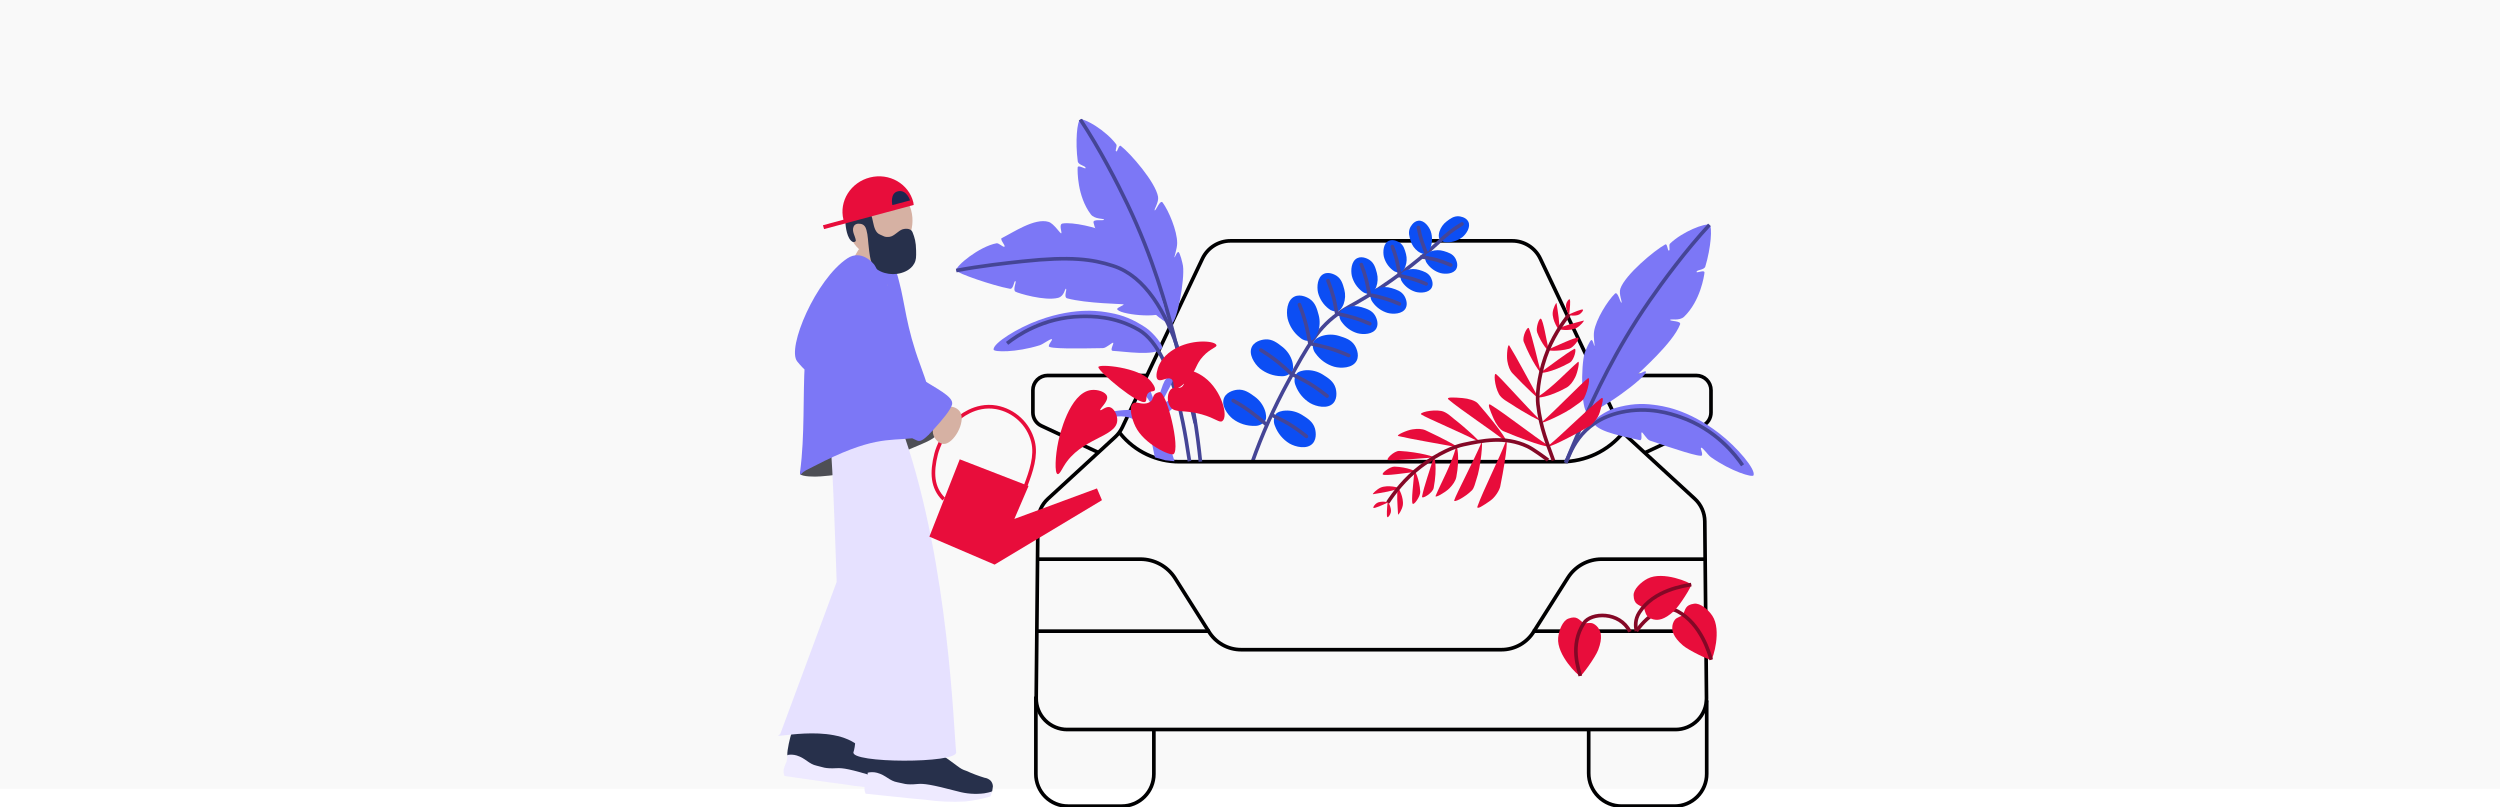<?xml version="1.0" encoding="utf-8"?>
<svg xmlns="http://www.w3.org/2000/svg" fill="none" height="441" viewBox="0 0 1366 441" width="1366">
<rect fill="#C4C4C4" fill-opacity="0.1" height="431" width="1366"/>
<g clip-path="url(#clip0_755_805)">
<path d="M565.998 380.599V422.942C565.998 427.591 567.847 432.05 571.138 435.337C574.429 438.624 578.893 440.471 583.548 440.471H612.916C617.57 440.471 622.034 438.624 625.325 435.337C628.617 432.05 630.466 427.591 630.466 422.942V398.625" stroke="#000001" stroke-miterlimit="10" stroke-width="2"/>
<path d="M932.544 382.692V422.868C932.545 425.179 932.09 427.468 931.205 429.603C930.32 431.739 929.022 433.679 927.386 435.313C925.749 436.947 923.807 438.244 921.669 439.128C919.531 440.012 917.24 440.466 914.926 440.466H886.05C881.278 440.466 876.701 438.572 873.326 435.202C869.952 431.831 868.056 427.259 868.056 422.493V398.599" stroke="#000001" stroke-miterlimit="10" stroke-width="2"/>
<path d="M566.178 381.519L567.11 284.86C567.133 282.545 567.631 280.26 568.572 278.144C569.513 276.028 570.878 274.128 572.582 272.559L609.376 238.727C610.974 237.252 612.276 235.487 613.213 233.525L657.029 141.285C658.407 138.385 660.581 135.936 663.298 134.221C666.015 132.507 669.163 131.598 672.377 131.601H826.251C829.465 131.598 832.613 132.506 835.331 134.221C838.048 135.935 840.221 138.385 841.599 141.285L885.399 233.509C886.332 235.472 887.633 237.237 889.231 238.711L926.024 272.543C927.729 274.112 929.093 276.013 930.035 278.128C930.976 280.244 931.473 282.529 931.497 284.844L932.434 381.503C932.455 383.742 932.032 385.964 931.189 388.039C930.346 390.114 929.1 392.002 927.522 393.593C925.945 395.184 924.067 396.447 921.997 397.309C919.928 398.171 917.708 398.615 915.466 398.615H583.146C580.905 398.615 578.686 398.173 576.618 397.312C574.549 396.451 572.672 395.19 571.094 393.6C569.516 392.01 568.27 390.124 567.426 388.051C566.582 385.977 566.158 383.757 566.178 381.519V381.519Z" stroke="#000001" stroke-miterlimit="10" stroke-width="2"/>
<path d="M794.754 123.91C788.303 130.443 782.053 136.068 776.363 140.826C769.236 146.724 761.804 152.245 754.098 157.366C742.454 165.137 738.252 166.665 732.859 170.222C720.39 178.448 714.536 188.915 703.798 208.664C696.099 222.756 689.551 237.444 684.216 252.587" stroke="#454596" stroke-miterlimit="10" stroke-width="2"/>
<path d="M774.638 137.242C772.828 135.838 771.493 133.913 770.811 131.728C770.044 129.233 769.34 126.928 770.457 124.46C770.605 124.142 772.129 120.907 775.003 120.595C778.253 120.247 780.894 123.915 781.804 126.5C782.741 129.402 782.67 132.535 781.603 135.392C781.377 136.131 780.976 136.805 780.434 137.357C779.893 137.909 779.226 138.323 778.491 138.563C777.374 139.002 775.363 137.834 774.638 137.242Z" fill="#0C4EF4"/>
<path d="M775.003 124.285C775.48 126.891 776.123 129.464 776.929 131.987C777.506 133.79 778.655 136.692 779.295 138.225" stroke="#454596" stroke-linecap="round" stroke-miterlimit="10" stroke-width="2"/>
<path d="M786.514 126.511C787.211 124.331 788.557 122.415 790.373 121.018C792.458 119.432 794.379 117.984 797.083 118.185C797.433 118.185 801 118.523 802.281 121.108C803.731 124.037 801.222 127.774 799.105 129.524C796.701 131.403 793.733 132.418 790.68 132.405C789.905 132.45 789.13 132.309 788.421 131.994C787.712 131.678 787.089 131.197 786.604 130.592C785.81 129.688 786.213 127.393 786.514 126.511Z" fill="#0C4EF4"/>
<path d="M798.819 122.382C796.535 123.727 794.339 125.217 792.246 126.843C790.748 128.006 788.419 130.089 787.202 131.215" stroke="#454596" stroke-linecap="round" stroke-miterlimit="10" stroke-width="2"/>
<path d="M782.174 137.241C784.355 136.537 786.699 136.517 788.891 137.183C791.389 137.955 793.696 138.669 795.104 140.984C795.284 141.28 797.105 144.362 795.744 146.905C794.204 149.791 789.69 149.907 787.033 149.204C784.104 148.345 781.551 146.523 779.788 144.034C779.298 143.432 778.962 142.72 778.806 141.96C778.65 141.2 778.68 140.414 778.893 139.668C779.179 138.515 781.28 137.511 782.174 137.241Z" fill="#0C4EF4"/>
<path d="M792.696 144.832C790.27 143.763 787.78 142.847 785.239 142.089C783.418 141.56 778.47 140.667 776.84 140.329" stroke="#454596" stroke-linecap="round" stroke-miterlimit="10" stroke-width="2"/>
<path d="M768.7 147.534C770.881 146.832 773.224 146.812 775.416 147.476C777.909 148.248 780.216 148.966 781.624 151.277C781.809 151.573 783.63 154.66 782.27 157.202C780.73 160.083 776.21 160.2 773.558 159.502C770.629 158.641 768.075 156.82 766.308 154.332C765.821 153.727 765.486 153.015 765.33 152.254C765.175 151.494 765.203 150.707 765.413 149.96C765.71 148.808 767.811 147.803 768.7 147.534Z" fill="#0C4EF4"/>
<path d="M779.227 155.13C776.803 154.056 774.312 153.139 771.77 152.387C769.955 151.858 765.795 150.801 764.17 150.468" stroke="#454596" stroke-linecap="round" stroke-miterlimit="10" stroke-width="2"/>
<path d="M752.722 157.467C755.187 156.671 757.837 156.647 760.317 157.398C763.138 158.275 765.752 159.084 767.345 161.696C767.551 162.034 769.61 165.523 768.07 168.399C766.329 171.66 761.19 171.792 758.216 170.999C754.901 170.025 752.012 167.961 750.017 165.142C749.464 164.46 749.084 163.655 748.908 162.794C748.732 161.934 748.766 161.044 749.007 160.2C749.33 158.905 751.706 157.768 752.722 157.467Z" fill="#0C4EF4"/>
<path d="M764.619 166.057C761.876 164.844 759.058 163.807 756.183 162.954C754.124 162.341 750.679 161.569 748.837 161.188" stroke="#454596" stroke-linecap="round" stroke-miterlimit="10" stroke-width="2"/>
<path d="M735.966 167.891C738.553 167.053 741.335 167.029 743.937 167.822C746.9 168.737 749.642 169.588 751.309 172.332C751.526 172.686 753.691 176.344 752.076 179.362C750.245 182.783 744.884 182.925 741.735 182.09C738.257 181.071 735.227 178.908 733.135 175.953C732.554 175.238 732.154 174.394 731.97 173.492C731.786 172.59 731.822 171.657 732.076 170.772C732.41 169.398 734.902 168.208 735.966 167.891Z" fill="#0C4EF4"/>
<path d="M748.451 176.904C745.416 175.551 742.298 174.393 739.115 173.436C736.845 172.749 733.029 171.882 730.991 171.454" stroke="#454596" stroke-linecap="round" stroke-miterlimit="10" stroke-width="2"/>
<path d="M722.195 183.602C725.253 182.615 728.541 182.587 731.615 183.522C735.114 184.606 738.353 185.637 740.332 188.851C740.586 189.274 743.137 193.609 741.232 197.166C739.067 201.21 732.732 201.395 729.006 200.391C724.902 199.188 721.323 196.641 718.845 193.159C718.158 192.314 717.686 191.316 717.468 190.249C717.249 189.183 717.291 188.079 717.59 187.033C717.987 185.389 720.935 183.982 722.195 183.602Z" fill="#0C4EF4"/>
<path d="M736.945 194.259C733.356 192.662 729.671 191.292 725.91 190.157C723.222 189.348 718.718 188.322 716.31 187.815" stroke="#454596" stroke-linecap="round" stroke-miterlimit="10" stroke-width="2"/>
<path d="M713.605 202.283C716.814 202.117 719.996 202.936 722.724 204.63C725.826 206.581 728.7 208.389 729.769 212.031C729.906 212.502 731.256 217.317 728.493 220.294C725.355 223.64 719.189 222.165 715.849 220.257C712.195 218.028 709.398 214.635 707.911 210.625C707.468 209.63 707.271 208.544 707.336 207.458C707.402 206.371 707.728 205.316 708.286 204.382C709.08 202.923 712.288 202.32 713.605 202.283Z" fill="#0C4EF4"/>
<path d="M725.105 216.382C722.054 213.91 718.847 211.636 715.505 209.573C713.118 208.099 708.392 205.704 706.195 204.594" stroke="#454596" stroke-linecap="round" stroke-miterlimit="10" stroke-width="2"/>
<path d="M702.316 224.348C705.526 224.186 708.71 225.007 711.44 226.701C714.542 228.651 717.41 230.454 718.484 234.101C718.622 234.572 719.972 239.414 717.204 242.369C714.071 245.715 707.905 244.24 704.565 242.332C700.911 240.104 698.114 236.711 696.627 232.701C696.183 231.706 695.985 230.62 696.049 229.534C696.113 228.447 696.439 227.392 696.997 226.457C697.78 224.967 701.003 224.348 702.316 224.348Z" fill="#0C4EF4"/>
<path d="M713.822 238.42C710.768 235.953 707.562 233.681 704.222 231.617C701.835 230.142 697.172 227.874 694.976 226.764" stroke="#454596" stroke-linecap="round" stroke-miterlimit="10" stroke-width="2"/>
<path d="M767.921 145.525C768.711 143.376 768.822 141.036 768.239 138.822C767.562 136.306 766.937 133.97 764.682 132.479C764.386 132.288 761.375 130.364 758.776 131.612C755.833 133.039 755.542 137.543 756.13 140.218C756.877 143.174 758.6 145.792 761.02 147.65C761.605 148.16 762.304 148.523 763.058 148.707C763.813 148.891 764.6 148.891 765.355 148.708C766.535 148.464 767.641 146.408 767.921 145.525Z" fill="#0C4EF4"/>
<path d="M760.761 134.73C761.738 137.193 762.558 139.714 763.216 142.279C763.682 144.114 764.323 147.814 764.592 149.453" stroke="#454596" stroke-linecap="round" stroke-miterlimit="10" stroke-width="2"/>
<path d="M751.976 156.785C752.864 154.353 752.99 151.709 752.335 149.204C751.568 146.355 750.859 143.717 748.308 142.026C747.974 141.804 744.566 139.615 741.629 141.037C738.3 142.655 737.972 147.751 738.649 150.774C739.493 154.12 741.441 157.083 744.18 159.185C744.842 159.761 745.633 160.171 746.487 160.38C747.34 160.589 748.231 160.59 749.086 160.385C750.404 160.11 751.631 157.784 751.976 156.785Z" fill="#0C4EF4"/>
<path d="M743.825 144.574C744.93 147.36 745.858 150.213 746.604 153.116C747.133 155.194 747.773 158.662 748.08 160.517" stroke="#454596" stroke-linecap="round" stroke-miterlimit="10" stroke-width="2"/>
<path d="M734.161 166.158C735.09 163.614 735.221 160.848 734.537 158.228C733.732 155.236 732.991 152.466 730.303 150.69C729.953 150.463 726.376 148.163 723.295 149.659C719.802 151.351 719.453 156.7 720.162 159.872C721.055 163.383 723.106 166.491 725.984 168.695C726.679 169.302 727.509 169.733 728.405 169.953C729.301 170.173 730.237 170.175 731.134 169.958C732.51 169.652 733.801 167.209 734.161 166.158Z" fill="#0C4EF4"/>
<path d="M725.624 153.349C726.86 156.431 727.899 159.587 728.736 162.8C729.334 165.095 730.08 169.445 730.43 171.491" stroke="#454596" stroke-linecap="round" stroke-miterlimit="10" stroke-width="2"/>
<path d="M720.093 181.593C721.197 178.578 721.352 175.299 720.538 172.194C719.591 168.658 718.712 165.385 715.542 163.287C715.134 163.017 710.906 160.3 707.264 162.066C703.131 164.069 702.723 170.386 703.56 174.139C704.613 178.29 707.037 181.965 710.44 184.569C711.26 185.286 712.24 185.796 713.298 186.055C714.357 186.315 715.462 186.316 716.521 186.06C718.14 185.722 719.665 182.835 720.093 181.593Z" fill="#0C4EF4"/>
<path d="M710.006 166.454C711.465 170.096 712.692 173.827 713.679 177.623C714.388 180.341 715.267 184.876 715.653 187.297" stroke="#454596" stroke-linecap="round" stroke-miterlimit="10" stroke-width="2"/>
<path d="M706.079 197.388C705.155 194.31 703.308 191.589 700.787 189.591C697.908 187.323 695.246 185.225 691.451 185.436C690.959 185.463 685.947 185.806 684.078 189.401C681.961 193.471 685.423 198.779 688.344 201.29C691.668 203.988 695.805 205.489 700.088 205.55C701.175 205.635 702.265 205.457 703.268 205.032C704.271 204.607 705.157 203.947 705.852 203.108C706.99 201.866 706.482 198.646 706.079 197.388Z" fill="#0C4EF4"/>
<path d="M688.932 191.283C692.283 193.33 695.5 195.588 698.564 198.044C700.755 199.799 704.153 202.923 705.936 204.62" stroke="#454596" stroke-linecap="round" stroke-miterlimit="10" stroke-width="2"/>
<path d="M691.202 224.317C690.158 221.277 688.205 218.629 685.608 216.731C682.645 214.579 679.898 212.587 676.114 212.946C675.627 212.994 670.631 213.538 668.911 217.201C666.963 221.351 670.62 226.521 673.637 228.91C677.064 231.477 681.258 232.813 685.54 232.701C686.627 232.747 687.71 232.531 688.697 232.071C689.683 231.611 690.545 230.92 691.208 230.058C692.287 228.747 691.652 225.548 691.202 224.317Z" fill="#0C4EF4"/>
<path d="M673.827 218.888C677.255 220.801 680.559 222.928 683.719 225.258C685.973 226.928 690.112 230.338 691.959 231.961" stroke="#454596" stroke-linecap="round" stroke-miterlimit="10" stroke-width="2"/>
<path d="M625.803 210.404C627.523 210.52 628.608 213.417 629.661 216.488C631.249 221.166 634.424 230.317 633.646 230.571C633.08 230.761 632.281 225.226 627.369 218.127C625.512 215.447 623.225 212.766 624.125 211.255C624.305 210.978 624.555 210.754 624.85 210.605C625.144 210.456 625.473 210.386 625.803 210.404Z" fill="#7C77F6"/>
<path d="M566.914 305.524H623.078C626.886 305.521 630.632 306.485 633.965 308.325C637.298 310.165 640.108 312.821 642.131 316.044L660.363 344.875" stroke="#000001" stroke-miterlimit="10" stroke-width="2"/>
<path d="M626.676 205.16H572.396C571.343 205.16 570.299 205.367 569.326 205.77C568.353 206.172 567.468 206.763 566.723 207.507C565.978 208.251 565.387 209.135 564.984 210.107C564.581 211.079 564.373 212.121 564.373 213.174V225.406C564.372 226.929 564.807 228.421 565.625 229.707C566.443 230.993 567.612 232.018 568.993 232.664L600.129 247.222" stroke="#000001" stroke-miterlimit="10" stroke-width="2"/>
<path d="M932.02 344.875H838.19C836.353 347.957 833.745 350.509 830.624 352.282C827.502 354.055 823.972 354.987 820.381 354.988H678.199C674.603 354.992 671.068 354.062 667.941 352.289C664.814 350.516 662.202 347.961 660.363 344.875H566.527" stroke="#000001" stroke-miterlimit="10" stroke-width="2"/>
<path d="M931.645 305.524H875.147C871.444 305.524 867.802 306.463 864.561 308.254C861.321 310.045 858.59 312.629 856.624 315.763L838.195 344.838" stroke="#000001" stroke-miterlimit="10" stroke-width="2"/>
<path d="M872.586 205.16H926.86C928.988 205.161 931.028 206.006 932.532 207.508C934.036 209.011 934.882 211.049 934.884 213.174V225.406C934.883 226.93 934.448 228.422 933.629 229.708C932.809 230.993 931.64 232.019 930.258 232.664L899.122 247.222" stroke="#000001" stroke-miterlimit="10" stroke-width="2"/>
<path d="M515.683 272.744C509.332 266.459 508.919 258.249 511.523 247.946C512.449 244.246 516.075 235.487 522.426 229.693C523.87 228.377 532.529 220.479 544.437 222.567C549.199 223.449 553.609 225.672 557.148 228.975C560.687 232.277 563.207 236.521 564.411 241.206C566.417 249.078 563.299 257.768 560.468 265.28" stroke="#E80D3B" stroke-miterlimit="10" stroke-width="2"/>
<path d="M504.113 242.412C506.881 241.217 513.216 238.516 513.02 234.937C512.846 231.681 502.229 235.333 488.797 235.54C457.074 236.021 435.062 256.685 437.264 259.127C438.433 260.427 444.97 260.607 448.473 260.295C461.736 259.127 465.055 259.296 504.113 242.412Z" fill="#4E4F55"/>
<path d="M497.821 425.168L497.334 425.749C490.782 430.253 441.122 427.911 430.199 412.565C429.971 410.224 431.734 402.521 432.58 400.328C433.406 398.371 434.63 396.607 436.174 395.147C437.099 394.866 438.083 394.841 439.021 395.073C441.715 395.766 441.805 398.298 444.42 399.577C446.527 400.396 448.865 400.396 450.972 399.577C453.756 398.795 454.274 397.589 456.005 396.992C457.736 396.395 461.551 397.695 468.358 402.479C480.499 411.053 479.879 412.09 484.113 413.58C487.261 415.171 490.513 416.546 493.846 417.698C495.192 417.911 496.421 418.588 497.318 419.612C497.946 420.466 498.289 421.496 498.297 422.556L497.821 425.168Z" fill="#27304B"/>
<path d="M496.736 428.028C492.21 429.226 487.579 429.983 482.907 430.29C475.633 430.427 468.364 429.841 461.207 428.54C455.084 427.843 453.041 427.446 435.973 425.051L428.653 423.994C428.161 422.795 428.013 421.483 428.225 420.204C428.632 418.847 429.139 417.521 429.744 416.239C430.094 415.038 430.251 413.789 430.209 412.539C431.907 412.21 433.66 412.297 435.317 412.793C440.27 414.31 441.842 417.471 446.309 418.401C449.543 419.078 450.469 420.119 457.254 419.733C460.588 419.57 464.272 420.13 479.054 424.597C483.674 426.072 488.543 426.611 493.375 426.183C494.854 426.008 496.319 425.727 497.757 425.342L496.736 428.028Z" fill="#EEEAFF"/>
<path d="M542.145 432.262L541.684 432.859C535.333 437.617 485.584 437.088 474.105 422.181C473.787 419.85 475.259 412.084 476.026 409.864C476.78 407.886 477.937 406.086 479.424 404.578C480.337 404.261 481.319 404.197 482.266 404.393C484.986 404.985 485.171 407.512 487.828 408.696C489.967 409.431 492.304 409.34 494.38 408.442C497.132 407.554 497.603 406.328 499.308 405.667C501.012 405.006 504.881 406.169 511.856 410.689C524.309 418.808 523.727 419.871 528.019 421.203C531.224 422.674 534.526 423.926 537.9 424.951C539.253 425.117 540.505 425.749 541.441 426.738C542.098 427.568 542.478 428.583 542.526 429.64L542.145 432.262Z" fill="#27304B"/>
<path d="M541.171 435.159C536.684 436.524 532.076 437.453 527.411 437.934C520.149 438.34 512.864 438.025 505.664 436.993C499.514 436.522 497.461 436.2 480.313 434.445L472.978 433.684C472.439 432.503 472.241 431.196 472.406 429.909C472.766 428.54 473.222 427.197 473.772 425.892C474.079 424.684 474.192 423.435 474.105 422.191C475.789 421.8 477.544 421.822 479.218 422.255C484.224 423.587 485.918 426.69 490.411 427.451C493.666 427.98 494.645 429.037 501.398 428.376C504.722 428.091 508.427 428.514 523.362 432.426C528.034 433.729 532.919 434.088 537.731 433.483C539.203 433.252 540.657 432.916 542.082 432.479L541.171 435.159Z" fill="#EEEAFF"/>
<path d="M453.724 242.993C459.016 274.467 469.352 319.432 469.352 319.432C469.352 319.432 470.009 400.803 466.357 410.884C464.097 417.117 523.177 417.265 522.457 411.022C521.028 398.557 518.599 309.742 494.211 238.299" fill="#E6E1FF"/>
<path d="M453.724 242.993C454.93 249.199 457.153 317.968 457.153 317.968L426.277 401.195C418.693 404.842 454.745 394.19 469.924 408.241C469.924 408.241 488.082 359.803 480.948 318.407" fill="#E6E1FF"/>
<path d="M491.321 154.042C494.417 165.328 495.026 178.406 502.827 199.35C509.559 217.424 514 235.978 513.237 235.45C511.486 234.208 504.071 236.063 503.616 235.878C498.736 233.875 497.619 223.905 490.972 196.675C490.972 196.675 490.273 193.826 486.532 174.235C484.584 164.054 475.788 139.875 478.863 140.482C489.469 142.528 490.422 150.743 491.321 154.042Z" fill="#7C77F6"/>
<path d="M498.48 122.664C499.576 111.891 492.55 102.355 482.788 101.364C473.026 100.374 464.224 108.304 463.128 119.077C462.033 129.85 469.058 139.386 478.82 140.377C488.583 141.367 497.384 133.437 498.48 122.664Z" fill="#D6B1A3"/>
<path d="M485.15 156.156C480.334 149.204 478.693 140.709 478.492 137.717C478.418 136.618 471.85 135.524 469.357 136.132C469.357 136.132 467.24 138.378 462.747 149.955C462.054 151.737 460.323 155.241 459.455 157.504" fill="#D6B1A3"/>
<path d="M449.109 249.194C449.109 249.194 462.446 238.838 479.419 239.472C479.419 239.472 495.444 239.552 506.574 237.739C508.898 237.363 508.104 233.467 502.87 218.179C500.7 211.862 497.577 202.992 494.598 194.756C485.383 169.266 488.479 169.467 485.161 156.14C484.494 153.465 483.044 145.7 481.557 146.287C477.164 148.063 471.459 143.184 469.606 144.294C461.816 148.961 454.179 159.338 448.087 203.299C444.203 231.263 449.109 249.194 449.109 249.194Z" fill="#7C77F6"/>
<path d="M473.713 114.5C478.042 116.477 475.83 126.241 480.943 128.213C482.769 128.916 483.261 129.751 486.05 129.402C488.649 129.069 490.76 126.088 493.142 125.305C493.629 125.141 497.535 124.126 498.651 126.997C499.768 129.867 500.493 132.109 500.567 136.998C500.615 140.292 500.641 142.057 499.509 144.056C497.519 147.661 493.608 148.813 492.412 149.167C486.69 150.859 479.265 148.982 476.598 144.357C475.989 143.3 475.439 141.344 474.893 136.956C474.174 131.141 474.306 128.884 473.417 125.659C473.02 124.211 472.284 122.646 470.241 122.313C468.5 122.033 466.976 122.393 466.362 123.952C465.351 126.532 467.293 128.889 467.616 131.353C467.712 132.087 466.515 132.473 465.886 132.151C462.752 130.528 462.096 123.889 461.906 121.753C461.461 116.387 470.384 112.983 473.713 114.5Z" fill="#27304B"/>
<path d="M499.043 110.546C496.523 100.413 485.933 94.307 475.391 96.95C464.848 99.593 458.344 109.902 460.863 120.041L449.653 123.07L450.267 125.184L499.25 112L499.043 110.546Z" fill="#E80D3B"/>
<path d="M524.669 225.21C523.542 223.286 521.018 221.959 518.964 222.345C517.149 222.684 516.911 224.143 512.195 231.015C510.253 233.848 509.718 234.44 509.686 235.704C509.602 238.77 512.555 242.348 515.349 242.576C520.859 243.051 527.892 230.692 524.669 225.21Z" fill="#D6B1A3"/>
<path d="M439.752 198.161C438.662 216.446 439.784 238.019 437.19 257.588C437.016 258.926 437.444 259.444 437.63 259.227C439.376 257.113 441.001 256.706 444.859 254.702C476.291 238.373 485.23 240.916 498.557 239.462C503.537 238.933 504.087 241.328 498.991 228.842C496.466 222.657 487.744 194.148 483.78 169.858C482.896 164.429 481.42 150.161 477.821 144.801C477.207 143.887 470.676 136.063 462.959 141.191C445.785 152.598 429.781 190.136 435.566 197.447C448.633 213.945 484.256 233.245 501.155 240.747C503.23 241.672 505.739 239.494 510.152 234.625C514.566 229.756 519.441 224.053 520.208 221.055C521.357 216.657 511.327 212.254 502.293 206.28C502.293 206.28 486.638 201.364 480.065 191.902C476.291 186.467 477.948 181.615 482.399 161.553" fill="#7C77F6"/>
<path d="M524.41 250.97L507.808 293.218L543.468 308.506L602.109 273.294L599.378 266.871L554.249 283.544L561.992 265.534L524.41 250.97Z" fill="#E80D3B"/>
<path d="M886.759 236.507C882.687 241.442 877.572 245.416 871.781 248.145C865.989 250.873 859.666 252.287 853.263 252.286H644.369C638.255 252.286 632.217 250.935 626.687 248.329C621.158 245.724 616.274 241.928 612.386 237.215L611.799 236.507" stroke="#000001" stroke-miterlimit="10" stroke-width="2"/>
<path d="M634.864 190.422C630.842 194.746 614.261 192.007 608.105 191.717C606.142 191.621 608.682 187.821 608.264 187.319C607.846 186.816 604.586 190.178 602.612 190.215C588.851 190.485 572.974 190.67 573.053 189.158C573.17 187.519 575.17 185.902 574.768 185.394C574.207 184.728 570.09 188.037 568.073 188.661C555.08 192.705 543.04 192.414 542.892 191.024C542.51 187.519 556.255 179.03 567.766 174.88C588.767 167.31 602.538 170.233 606.512 170.942C613.562 172.184 619.304 174.536 626.148 179.077C629.974 181.63 636.171 189.015 634.864 190.422Z" fill="#7C77F6"/>
<path d="M639.897 177.015C643.178 176.487 647.418 152.598 646.391 145.298C646.216 144.04 644.687 137.633 643.829 137.702C642.834 137.786 642.046 140.699 641.755 140.614C641.464 140.53 643.205 135.947 643.21 132.801C643.21 126.072 638.553 115.103 635.272 110.663C633.922 108.828 631.567 115.225 630.958 114.944C630.35 114.664 633.276 110.573 632.763 107.512C631.434 99.614 617.695 83.814 612.424 79.743C611.238 78.823 610.672 83.211 609.836 82.704C609.116 82.27 610.635 79.823 609.889 78.829C604.146 71.201 592.614 64.556 590.307 65.306C588.518 65.883 587.465 77.565 588.883 88.122C589.179 90.358 593.646 90.612 593.117 91.923C592.911 92.451 588.941 89.808 588.83 91.542C588.714 93.355 588.555 107.158 595.98 117.08C598.155 119.987 603.326 119.258 603.236 120.04C603.146 120.823 597.06 119.443 597.489 121.579C599.674 132.347 615.89 151.562 615.748 151.943C615.546 152.471 612.572 149.527 611.916 149.939C609.36 151.493 635.203 177.782 639.897 177.015Z" fill="#7C77F6"/>
<path d="M590.285 65.29C600.949 81.334 610.64 100.28 615.97 111.45C630.296 141.449 637.341 167.69 641.373 183.026C642.585 187.646 652.451 228.487 653.091 231.183" stroke="#454596" stroke-miterlimit="10" stroke-width="2"/>
<path d="M636.229 170.022C637.468 167.157 628.291 147.819 620.537 137.501C619.775 136.486 613.752 129.503 613.429 130.301C613.059 131.231 615.313 133.24 615.102 133.473C614.89 133.705 608.147 128.625 605.332 127.214C599.314 124.195 586.025 121.193 580.584 122.128C578.34 122.514 580.404 127.066 579.886 127.473C579.367 127.88 575.937 122.155 572.968 121.24C565.31 118.883 553.386 127.187 547.395 130.068C546.04 130.718 549.65 134.297 548.824 134.794C548.11 135.244 545.765 132.706 544.542 132.923C535.143 134.63 521.917 145.462 522.483 147.846C522.812 149.231 542.383 156.055 551.798 157.784C554.016 158.191 553.974 152.688 554.916 153.73C555.302 154.152 553.328 158.487 554.836 159.365C556.345 160.242 570.83 164.593 578.123 162.753C581.648 161.865 581.828 157.361 582.474 157.795C583.119 158.228 581.008 162.441 583.109 163.012C593.725 165.893 613.662 166.02 613.932 166.316C614.324 166.739 610.354 168.061 610.428 168.838C610.693 171.793 634.34 174.388 636.229 170.022Z" fill="#7C77F6"/>
<path d="M522.483 147.83C535.042 145.367 550.533 143.675 558.832 142.792C585.353 139.964 596.827 141.635 608.1 145.229C643.713 156.59 653.086 224.571 655.907 252.26" stroke="#454596" stroke-miterlimit="10" stroke-width="2"/>
<path d="M550.269 187.62C555.455 183.571 569.93 173.395 590.655 172.892C596.244 172.76 609.084 172.607 622.257 180.246C643.204 192.404 648.915 247.407 649.936 252.022" stroke="#454596" stroke-miterlimit="10" stroke-width="2"/>
<path d="M870.729 231.083C873.237 236.428 889.861 238.886 895.81 240.482C897.715 241.011 896.455 236.597 897.011 236.253C897.567 235.91 899.657 240.096 901.499 240.736C914.508 245.187 929.607 250.22 929.967 248.766C930.359 247.18 928.909 245.007 929.486 244.658C930.227 244.193 933.137 248.597 934.863 249.807C945.977 257.626 957.552 261.025 958.118 259.745C959.552 256.521 949.063 244.246 939.367 236.782C921.685 223.165 907.681 221.748 903.68 221.203C896.588 220.241 890.401 220.728 882.51 222.958C878.075 224.206 869.914 229.349 870.729 231.083Z" fill="#7C77F6"/>
<path d="M867.208 225.231C864.033 224.174 863.684 199.931 865.869 192.874C866.245 191.658 868.775 185.574 869.611 185.785C870.585 186.023 870.892 189.026 871.199 188.984C871.506 188.941 870.506 184.147 871.009 181.054C872.067 174.415 878.418 164.323 882.377 160.464C884.002 158.878 885.319 165.56 885.949 165.38C886.579 165.201 884.361 160.692 885.356 157.752C887.929 150.172 904.018 136.761 909.871 133.584C911.189 132.865 911.046 137.284 911.951 136.919C912.734 136.607 911.623 133.943 912.517 133.087C919.398 126.468 931.851 121.748 934.037 122.863C935.714 123.72 934.883 135.418 931.798 145.594C931.147 147.751 926.722 147.291 927.035 148.665C927.151 149.226 931.491 147.254 931.327 148.977C931.152 150.78 929.104 164.434 920.213 173.046C917.598 175.567 912.613 174.023 912.576 174.811C912.539 175.599 918.773 175.208 918 177.243C914.126 187.53 895.047 203.912 895.126 204.308C895.243 204.874 898.635 202.432 899.228 202.945C901.435 204.911 871.723 226.738 867.208 225.231Z" fill="#7C77F6"/>
<path d="M934.037 122.853C920.944 136.988 908.353 154.147 901.303 164.323C882.372 191.653 871.226 216.44 864.785 230.93C862.843 235.296 856.555 250.293 855.486 252.862" stroke="#454596" stroke-miterlimit="10" stroke-width="2"/>
<path d="M952.137 254.231C948.432 248.792 937.763 234.672 918.186 227.885C912.893 226.05 900.721 221.991 885.844 225.242C862.181 230.412 857.878 248.776 855.491 252.862" stroke="#454596" stroke-miterlimit="10" stroke-width="2"/>
<path d="M822.234 240.879C815.655 235.497 798.163 223.994 791.569 218.37C789.701 216.784 794.485 217.122 799.106 217.498C802.397 217.767 806.171 218.904 807.515 220.447C821.096 236.052 825.134 243.252 822.234 240.879Z" fill="#E80C3B"/>
<path d="M808.108 241.391C798.428 236.354 779.444 228.377 776.586 226.484C775.12 225.517 782.302 223.603 787.51 224.539C790.394 225.068 793.331 228.007 794.58 228.99C801.312 234.186 810.087 242.422 808.108 241.391Z" fill="#E80C3B"/>
<path d="M795.908 244.283C786.382 242.48 771.097 239.969 764.037 238.251C762.481 237.876 768.668 235.053 771.753 234.604C774.553 234.191 777.046 234.228 779.062 235.175C788.933 239.784 798.009 244.679 795.908 244.283Z" fill="#E80C3B"/>
<path d="M783.096 250.013C777.073 250.267 763.958 251.731 758.544 251.393C756.729 251.277 761.719 246.234 764.609 246.392C775.856 247 785.356 249.918 783.096 250.013Z" fill="#E80C3B"/>
<path d="M764.032 266.892C761.767 268.203 755.035 269.197 750.272 270.027C749.43 270.17 752.315 267.278 754.458 266.385C758.322 264.778 764.895 266.39 764.032 266.892Z" fill="#E80C3B"/>
<path d="M773.156 257.874C767.408 258.503 756.993 260.141 755.611 259.301C754.553 258.656 759.496 254.892 761.962 254.961C768.668 255.141 774.659 257.71 773.156 257.874Z" fill="#E80C3B"/>
<path d="M758.28 274.605C755.247 276.037 751.272 277.776 750.526 277.523C749.923 277.301 751.198 275.556 752.336 274.848C754.411 273.558 758.946 274.293 758.28 274.605Z" fill="#E80C3B"/>
<path d="M822.551 241.761C819.566 249.691 810.209 268.425 807.33 276.598C806.515 278.913 810.505 276.217 814.289 273.574C816.999 271.692 819.317 267.881 819.735 265.803C823.742 245.784 823.874 238.251 822.551 241.761Z" fill="#E80C3B"/>
<path d="M809.484 241.819C805.208 251.863 795.607 270.048 794.602 273.325C794.073 275.006 800.556 271.666 804.276 267.907C805.557 266.612 806.081 263.715 806.632 262.203C809.288 254.834 810.363 239.768 809.484 241.819Z" fill="#E80C3B"/>
<path d="M795.533 244.436C793.12 253.687 787.181 264.233 784.419 270.947C783.81 272.422 789.711 269.081 791.913 266.861C793.892 264.836 795.321 262.806 795.745 260.618C797.809 249.918 796.067 242.359 795.533 244.436Z" fill="#E80C3B"/>
<path d="M783.217 250.346C781.508 256.113 777.988 265.972 777.009 271.296C776.681 273.088 782.788 269.493 783.36 266.633C785.477 255.59 783.857 248.179 783.217 250.346Z" fill="#E80C3B"/>
<path d="M763.809 266.929C763.047 269.435 763.619 276.217 763.894 281.033C763.947 281.884 766.106 278.422 766.487 276.133C767.175 272.004 764.101 265.978 763.809 266.929Z" fill="#E80C3B"/>
<path d="M772.796 257.652C772.331 263.408 770.976 273.854 771.854 275.207C772.532 276.265 776.162 271.206 776.025 268.748C775.654 262.039 772.934 256.129 772.796 257.652Z" fill="#E80C3B"/>
<path d="M758.2 274.251C757.861 277.586 757.528 281.916 758.036 282.529C758.449 283.021 759.666 281.234 759.952 279.928C760.476 277.533 758.274 273.511 758.2 274.251Z" fill="#E80C3B"/>
<path d="M758.279 274.605C761.455 269.689 767.605 261.516 776.274 254.903C785.985 247.502 795.11 243.87 799.561 242.945C809.659 240.831 822.101 238.024 834.666 243.923C837.534 245.266 844.43 250.267 845.865 251.446" stroke="#840826" stroke-miterlimit="10" stroke-width="2"/>
<path d="M845.536 243.131C838.349 238.595 821.9 225.649 814.469 221.172C812.352 219.908 814.205 224.343 816.025 228.572C817.317 231.601 819.587 234.821 821.482 235.608C840.593 243.596 848.707 245.134 845.536 243.131Z" fill="#E80C3B"/>
<path d="M841.567 229.582C833.724 221.996 820.154 206.523 817.454 204.414C816.068 203.331 816.518 210.758 819.042 215.378C820.445 217.947 824.165 219.776 825.504 220.664C832.57 225.406 843.171 231.136 841.567 229.582Z" fill="#E80C3B"/>
<path d="M840.455 217.112C835.745 208.654 828.526 194.952 824.668 188.804C823.821 187.451 823.08 194.201 823.609 197.262C824.102 200.048 824.927 202.39 826.462 204.007C833.983 211.915 841.498 218.973 840.455 217.112Z" fill="#E80C3B"/>
<path d="M841.858 203.151C840.196 197.367 837.45 184.474 835.417 179.452C834.735 177.766 831.512 184.067 832.581 186.779C836.709 197.246 842.478 205.318 841.858 203.151Z" fill="#E80C3B"/>
<path d="M851.872 179.759C852.401 177.195 851.221 170.492 850.506 165.724C850.379 164.878 848.543 168.526 848.389 170.841C848.087 175.012 851.67 180.732 851.872 179.759Z" fill="#E80C3B"/>
<path d="M846.188 191.251C844.97 185.611 843.24 175.218 842.007 174.177C841.059 173.368 839.043 179.246 839.89 181.578C842.176 187.874 846.5 192.732 846.188 191.251Z" fill="#E80C3B"/>
<path d="M857.386 171.872C857.788 168.547 858.206 164.223 857.709 163.599C857.306 163.102 856.052 164.862 855.745 166.163C855.173 168.547 857.296 172.601 857.386 171.872Z" fill="#E80C3B"/>
<path d="M846.499 243.157C853.109 237.813 867.934 223.038 874.793 217.73C876.73 216.229 875.423 220.833 874.115 225.279C873.184 228.451 870.294 231.839 868.447 232.896C850.675 243.03 843.556 245.494 846.499 243.157Z" fill="#E80C3B"/>
<path d="M842.404 230.75C850.586 223.529 864.844 208.686 867.633 206.698C869.067 205.678 867.94 212.867 865.516 217.582C864.69 219.2 862.107 220.617 860.843 221.61C854.703 226.463 840.731 232.23 842.404 230.75Z" fill="#E80C3B"/>
<path d="M840.477 216.704C848.506 211.497 856.646 202.537 862.176 197.801C863.383 196.744 862.081 203.425 860.657 206.195C859.361 208.712 857.884 210.705 855.936 211.799C846.415 217.138 838.683 217.867 840.477 216.704Z" fill="#E80C3B"/>
<path d="M842.213 203.166C847.156 199.725 855.407 193.276 860.16 190.664C861.748 189.787 860.266 196.712 857.725 198.139C847.908 203.647 840.355 204.456 842.213 203.166Z" fill="#E80C3B"/>
<path d="M851.84 179.537C853.957 178.025 860.604 176.424 865.262 175.165C866.092 174.943 863.483 178.089 861.43 179.172C857.72 181.123 851.03 180.113 851.84 179.537Z" fill="#E80C3B"/>
<path d="M845.849 190.987C851.141 188.73 860.668 184.152 862.255 184.554C863.462 184.866 859.816 189.898 857.434 190.543C850.935 192.309 844.457 191.574 845.849 190.987Z" fill="#E80C3B"/>
<path d="M857.027 171.909C860.086 170.534 864.092 168.853 864.838 169.139C865.431 169.377 864.124 171.095 862.97 171.782C860.864 173.03 856.354 172.21 857.027 171.909Z" fill="#E80C3B"/>
<path d="M857.386 171.872C853.713 176.429 847.897 184.839 844.346 195.132C840.366 206.682 839.815 216.467 840.334 220.96C841.874 234.34 845.542 242.232 848.802 251.62" stroke="#840826" stroke-miterlimit="10" stroke-width="2"/>
<path d="M919.409 336.084C919.059 336.708 916.312 337.141 915.127 338.653C914.182 339.948 913.689 341.518 913.724 343.12C913.724 344.42 913.904 347.835 919.546 352.662C922.822 355.469 934.169 360.861 935 360.485C935.985 360.036 940.864 344.283 935.593 336.417C933.296 332.986 928.951 329.392 925.669 329.857C920.52 330.602 921.06 333.15 919.409 336.084Z" fill="#E80D3B"/>
<path d="M894.132 344.843C901.541 334.44 910.427 330.676 916.651 334.012C929.523 340.915 933.942 356.943 935.006 360.485" stroke="#840826" stroke-miterlimit="10" stroke-width="2"/>
<path d="M898.095 332.188C898.678 332.606 898.815 335.36 900.181 336.729C901.364 337.811 902.87 338.474 904.468 338.616C905.759 338.764 909.178 338.965 914.608 333.901C917.783 330.956 924.388 320.294 924.103 319.432C923.769 318.375 908.633 311.81 900.223 316.165C896.555 318.069 892.496 321.98 892.597 325.29C892.755 330.454 895.359 330.206 898.095 332.188Z" fill="#E80D3B"/>
<path d="M894.131 344.843C893.602 342.163 893.237 338.642 895.719 334.683C903.515 322.34 920.456 320.067 924.092 319.406" stroke="#840826" stroke-miterlimit="10" stroke-width="2"/>
<path d="M865.421 340.472C866.029 340.852 868.649 339.943 870.417 340.678C871.868 341.361 873.054 342.501 873.793 343.923C874.423 345.06 875.91 348.152 873.264 355.083C871.734 359.116 864.367 369.282 863.462 369.356C862.404 369.435 850.527 357.948 851.374 348.522C851.745 344.41 853.83 339.176 856.931 338.013C861.811 336.184 862.568 338.685 865.421 340.472Z" fill="#E80D3B"/>
<path d="M890.597 345.16C884.918 333.858 869.279 334.588 865.42 340.471C857.445 352.698 862.7 365.734 863.473 369.35" stroke="#840826" stroke-miterlimit="10" stroke-width="2"/>
<path d="M487.588 112.068L497.25 109.5C497.25 109.5 495.45 103.526 490.75 104.5C486.049 105.474 487.588 112.068 487.588 112.068Z" fill="#1D264F"/>
<path d="M600.161 200.512C599.531 202.558 622.956 222.239 625.925 219.448C626.808 218.618 625.829 215.954 627.661 214.532C628.947 213.527 630.37 214.109 630.915 213.263C631.842 211.841 628.941 208.437 628.529 207.977C622.193 200.697 600.706 198.731 600.161 200.512Z" fill="#E80D3B"/>
<path d="M638.473 206.306C636.759 206.417 635.668 209.32 634.621 212.391C633.033 217.069 629.857 226.22 630.63 226.473C631.196 226.664 632.218 225.247 636.028 217.487C637.616 214.215 640.876 208.754 640.76 207.839C640.68 207.21 639.108 206.259 638.473 206.306Z" fill="#7C77F6"/>
<path d="M641.739 252.022C638.114 239.583 636.515 238.975 636.298 231.236C636.076 223.402 643.978 223.508 646.883 215.235C648.1 211.804 647.37 208.691 646.121 211.302C642.586 218.703 636.018 219.268 629.984 223.677C626.46 226.251 620.987 222.202 606.803 225.073C606.211 225.897 608.359 226.521 609.121 227.769C611.529 227.309 614.009 227.391 616.381 228.008C618.753 228.625 620.957 229.763 622.834 231.337C625.925 233.927 628.344 236.279 629.677 243.405C630.889 249.897 631.075 249.913 631.075 249.913L636.78 251.499L641.739 252.022Z" fill="#7C77F6"/>
<path d="M601.183 224.105C600.59 223.471 605.708 219.443 604.887 216.52C604.221 214.204 599.833 212.65 596.208 213.11C584.22 214.638 578.843 238.516 578.266 241.196C576.589 248.988 576.149 258.64 577.88 259.053C578.838 259.285 580.124 256.653 581.225 254.792C590.524 239.113 609.889 239.06 610.466 229.857C610.661 226.685 608.624 222.985 606.348 222.456C604.072 221.927 601.622 224.576 601.183 224.105Z" fill="#E80D3B"/>
<path d="M627.682 219.955C623.893 221.673 621.083 218.898 619.029 220.484C616.753 222.202 618.235 228.614 620.448 233.134C625.184 242.797 639.601 249.273 641.215 248.131C645.142 245.345 637.357 213.289 633.388 214.257C628.497 215.436 631.334 218.295 627.682 219.955Z" fill="#E80D3B"/>
<path d="M632.683 207.432C630.783 205.931 632.911 200.439 633.001 200.217C635.53 193.836 641.5 190.76 643.347 189.84C652.779 185.14 664.157 186.335 664.666 188.613C664.951 189.914 661.4 190.257 657.288 194.777C653.176 199.297 653.991 201.866 649.349 207.168C648.82 207.797 644.057 213.163 642.024 212.105C640.659 211.387 641.839 208.437 640.13 207.168C638.034 205.572 634.451 208.791 632.683 207.432Z" fill="#E80D3B"/>
<path d="M646.015 211.217C644.274 212.761 641.982 211.032 640.056 212.507C637.791 214.236 637.309 219.422 639.526 222.387C642.173 225.913 646.613 223.624 656.552 226.394C664.353 228.561 666.253 231.263 667.91 230.047C671.276 227.573 667.603 213.395 658.235 206.301C654.684 203.616 649.524 201.343 647.65 202.981C645.777 204.62 648.36 209.14 646.015 211.217Z" fill="#E80D3B"/>
</g>
<defs>
<clipPath id="clip0_755_805">
<rect fill="white" height="376" transform="translate(425.25 65)" width="533"/>
</clipPath>
</defs>
</svg>